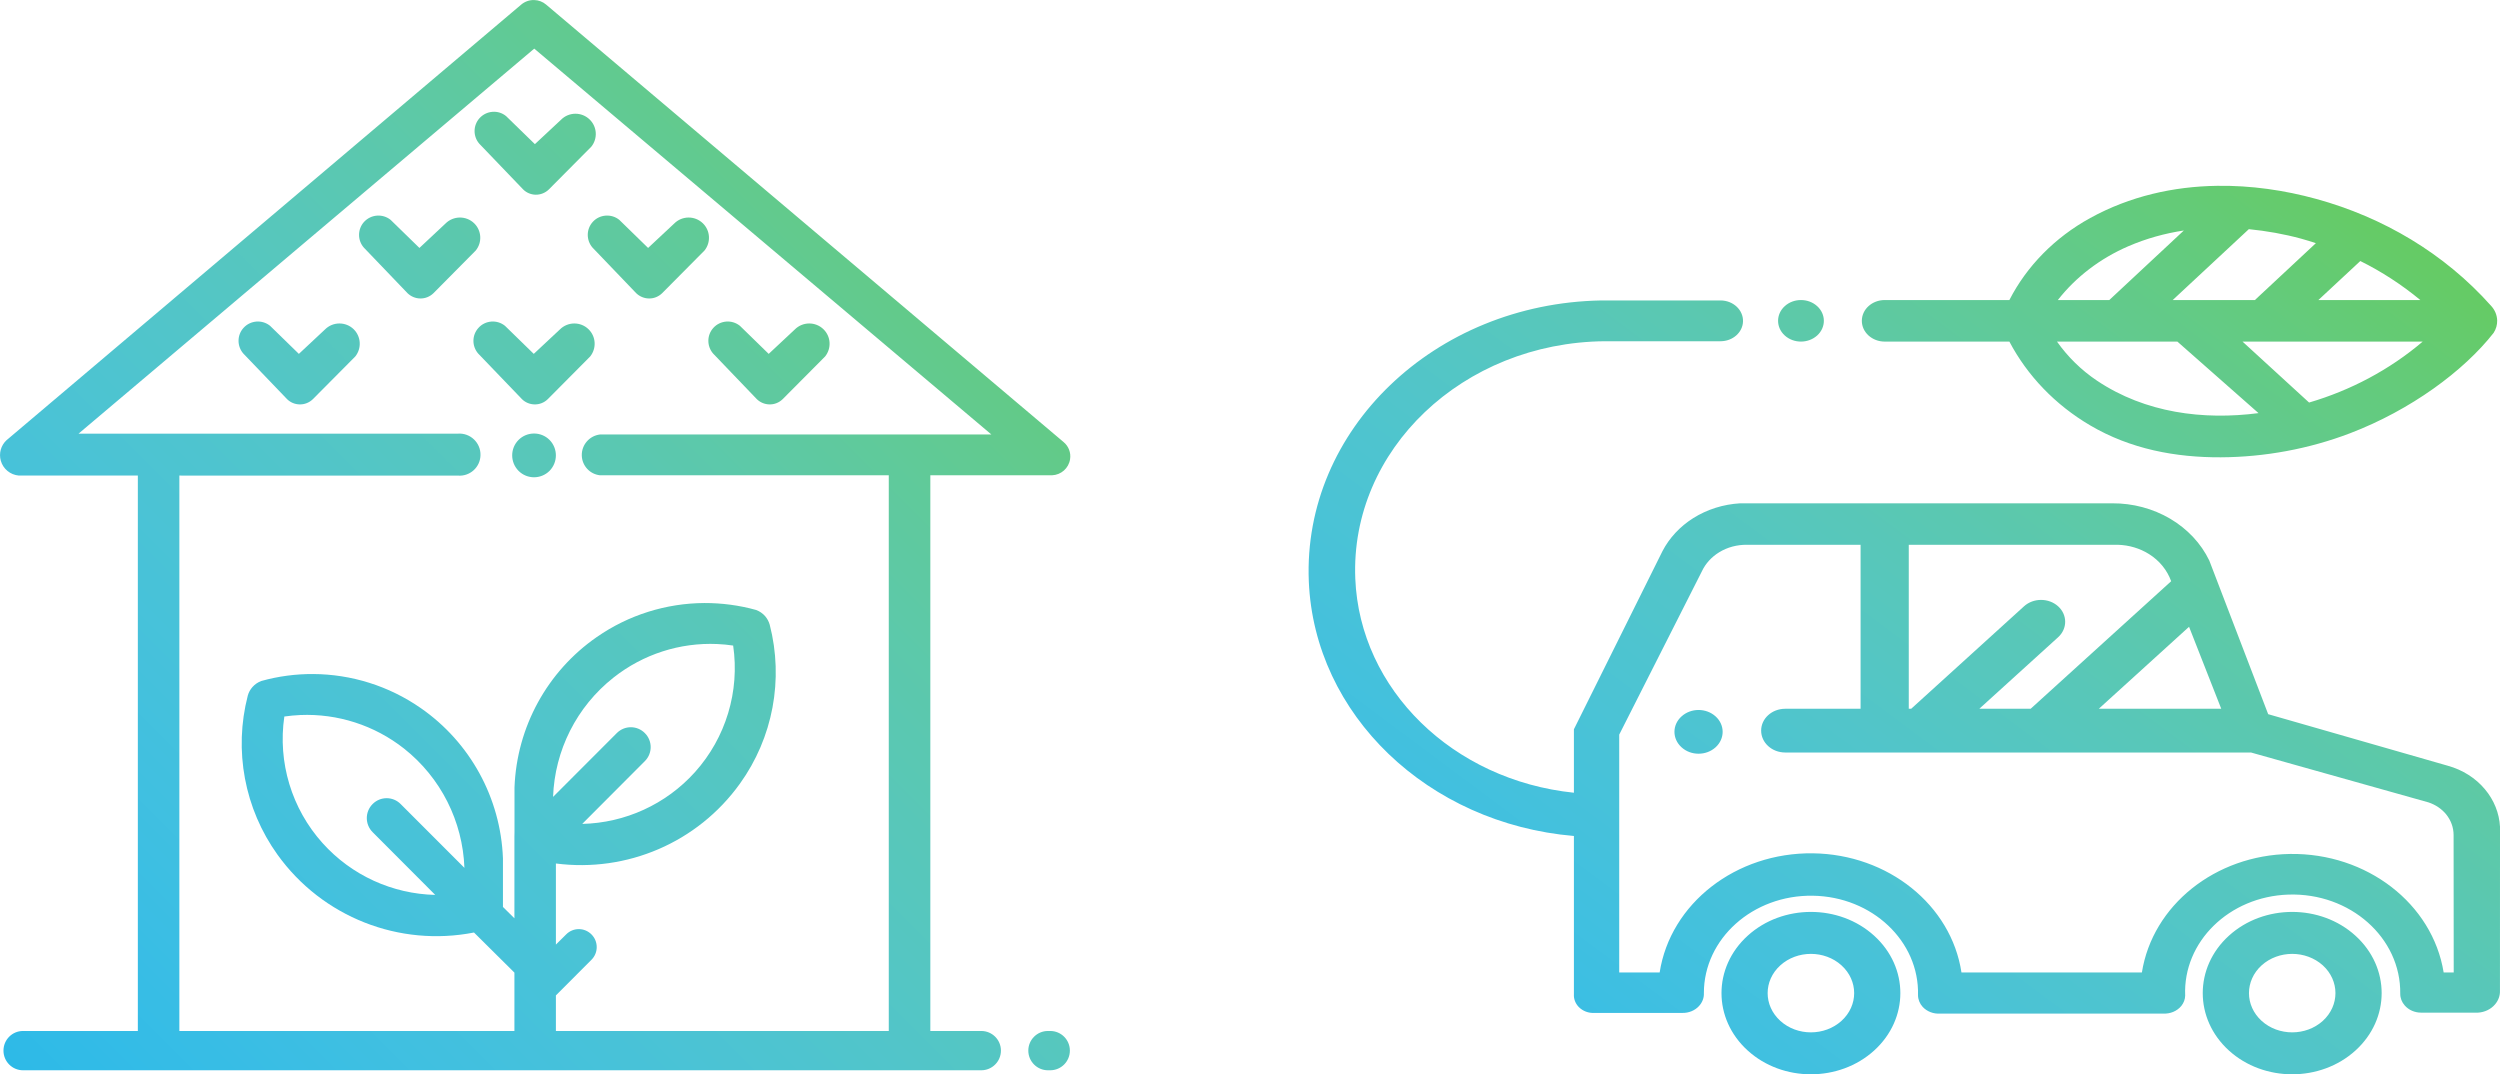 <svg width="619" height="266" xmlns="http://www.w3.org/2000/svg" xmlns:xlink="http://www.w3.org/1999/xlink" xml:space="preserve" overflow="hidden"><defs><clipPath id="clip0"><rect x="3222" y="1632" width="619" height="266"/></clipPath><linearGradient x1="3222.01" y1="1897.01" x2="3487" y2="1632" gradientUnits="userSpaceOnUse" spreadMethod="reflect" id="fill1"><stop offset="0" stop-color="#2DBAE8"/><stop offset="0.007" stop-color="#2DBAE7"/><stop offset="0.013" stop-color="#2EBAE7"/><stop offset="0.02" stop-color="#2FBAE7"/><stop offset="0.027" stop-color="#2FBAE7"/><stop offset="0.034" stop-color="#30BBE7"/><stop offset="0.04" stop-color="#31BBE7"/><stop offset="0.047" stop-color="#31BBE7"/><stop offset="0.054" stop-color="#32BBE7"/><stop offset="0.06" stop-color="#33BBE7"/><stop offset="0.067" stop-color="#33BCE7"/><stop offset="0.074" stop-color="#34BCE6"/><stop offset="0.081" stop-color="#35BCE6"/><stop offset="0.087" stop-color="#35BCE6"/><stop offset="0.094" stop-color="#36BDE6"/><stop offset="0.101" stop-color="#37BDE5"/><stop offset="0.107" stop-color="#37BDE5"/><stop offset="0.114" stop-color="#38BDE5"/><stop offset="0.121" stop-color="#39BDE5"/><stop offset="0.128" stop-color="#39BEE4"/><stop offset="0.134" stop-color="#3ABEE4"/><stop offset="0.141" stop-color="#3BBEE4"/><stop offset="0.148" stop-color="#3BBEE3"/><stop offset="0.154" stop-color="#3CBEE3"/><stop offset="0.161" stop-color="#3CBFE3"/><stop offset="0.168" stop-color="#3DBFE2"/><stop offset="0.174" stop-color="#3EBFE2"/><stop offset="0.181" stop-color="#3EBFE1"/><stop offset="0.188" stop-color="#3FBFE1"/><stop offset="0.195" stop-color="#40C0E1"/><stop offset="0.201" stop-color="#40C0E0"/><stop offset="0.208" stop-color="#41C0E0"/><stop offset="0.215" stop-color="#41C0DF"/><stop offset="0.221" stop-color="#42C0DF"/><stop offset="0.228" stop-color="#42C0DE"/><stop offset="0.235" stop-color="#43C1DE"/><stop offset="0.242" stop-color="#44C1DD"/><stop offset="0.248" stop-color="#44C1DC"/><stop offset="0.255" stop-color="#45C1DC"/><stop offset="0.262" stop-color="#45C1DB"/><stop offset="0.268" stop-color="#46C1DB"/><stop offset="0.275" stop-color="#46C2DA"/><stop offset="0.282" stop-color="#47C2DA"/><stop offset="0.289" stop-color="#47C2D9"/><stop offset="0.295" stop-color="#48C2D8"/><stop offset="0.302" stop-color="#48C2D8"/><stop offset="0.309" stop-color="#49C2D7"/><stop offset="0.315" stop-color="#49C3D6"/><stop offset="0.322" stop-color="#4AC3D6"/><stop offset="0.329" stop-color="#4BC3D5"/><stop offset="0.336" stop-color="#4BC3D4"/><stop offset="0.342" stop-color="#4CC3D3"/><stop offset="0.349" stop-color="#4CC3D3"/><stop offset="0.356" stop-color="#4DC4D2"/><stop offset="0.362" stop-color="#4DC4D1"/><stop offset="0.369" stop-color="#4DC4D0"/><stop offset="0.376" stop-color="#4EC4D0"/><stop offset="0.383" stop-color="#4EC4CF"/><stop offset="0.389" stop-color="#4FC4CE"/><stop offset="0.396" stop-color="#4FC5CD"/><stop offset="0.403" stop-color="#50C5CC"/><stop offset="0.409" stop-color="#50C5CB"/><stop offset="0.416" stop-color="#51C5CB"/><stop offset="0.423" stop-color="#51C5CA"/><stop offset="0.43" stop-color="#52C5C9"/><stop offset="0.436" stop-color="#52C5C8"/><stop offset="0.443" stop-color="#52C5C7"/><stop offset="0.45" stop-color="#53C6C6"/><stop offset="0.456" stop-color="#53C6C5"/><stop offset="0.463" stop-color="#54C6C4"/><stop offset="0.47" stop-color="#54C6C3"/><stop offset="0.477" stop-color="#55C6C2"/><stop offset="0.483" stop-color="#55C6C1"/><stop offset="0.49" stop-color="#55C6C0"/><stop offset="0.497" stop-color="#56C7BF"/><stop offset="0.503" stop-color="#56C7BE"/><stop offset="0.51" stop-color="#57C7BD"/><stop offset="0.517" stop-color="#57C7BC"/><stop offset="0.523" stop-color="#57C7BB"/><stop offset="0.53" stop-color="#58C7BA"/><stop offset="0.537" stop-color="#58C7B9"/><stop offset="0.544" stop-color="#58C7B8"/><stop offset="0.55" stop-color="#59C7B7"/><stop offset="0.557" stop-color="#59C8B5"/><stop offset="0.564" stop-color="#59C8B4"/><stop offset="0.57" stop-color="#5AC8B3"/><stop offset="0.577" stop-color="#5AC8B2"/><stop offset="0.584" stop-color="#5AC8B1"/><stop offset="0.591" stop-color="#5BC8B0"/><stop offset="0.597" stop-color="#5BC8AE"/><stop offset="0.604" stop-color="#5BC8AD"/><stop offset="0.611" stop-color="#5CC8AC"/><stop offset="0.617" stop-color="#5CC9AB"/><stop offset="0.624" stop-color="#5CC9AA"/><stop offset="0.631" stop-color="#5DC9A8"/><stop offset="0.638" stop-color="#5DC9A7"/><stop offset="0.644" stop-color="#5DC9A6"/><stop offset="0.651" stop-color="#5EC9A4"/><stop offset="0.658" stop-color="#5EC9A3"/><stop offset="0.664" stop-color="#5EC9A2"/><stop offset="0.671" stop-color="#5EC9A0"/><stop offset="0.678" stop-color="#5FC99F"/><stop offset="0.685" stop-color="#5FC99E"/><stop offset="0.691" stop-color="#5FCA9C"/><stop offset="0.698" stop-color="#5FCA9B"/><stop offset="0.705" stop-color="#60CA9A"/><stop offset="0.711" stop-color="#60CA98"/><stop offset="0.718" stop-color="#60CA97"/><stop offset="0.725" stop-color="#60CA95"/><stop offset="0.732" stop-color="#61CA94"/><stop offset="0.738" stop-color="#61CA93"/><stop offset="0.745" stop-color="#61CA91"/><stop offset="0.752" stop-color="#61CA90"/><stop offset="0.758" stop-color="#62CA8E"/><stop offset="0.765" stop-color="#62CA8D"/><stop offset="0.772" stop-color="#62CA8B"/><stop offset="0.779" stop-color="#62CA8A"/><stop offset="0.785" stop-color="#62CA88"/><stop offset="0.792" stop-color="#62CB87"/><stop offset="0.799" stop-color="#63CB85"/><stop offset="0.805" stop-color="#63CB84"/><stop offset="0.812" stop-color="#63CB82"/><stop offset="0.819" stop-color="#63CB80"/><stop offset="0.826" stop-color="#63CB7F"/><stop offset="0.832" stop-color="#63CB7D"/><stop offset="0.839" stop-color="#64CB7C"/><stop offset="0.846" stop-color="#64CB7A"/><stop offset="0.852" stop-color="#64CB78"/><stop offset="0.859" stop-color="#64CB77"/><stop offset="0.866" stop-color="#64CB75"/><stop offset="0.872" stop-color="#64CB73"/><stop offset="0.879" stop-color="#64CB72"/><stop offset="0.886" stop-color="#65CB70"/><stop offset="0.893" stop-color="#65CB6E"/><stop offset="0.899" stop-color="#65CB6D"/><stop offset="0.906" stop-color="#65CB6B"/><stop offset="0.913" stop-color="#65CB69"/><stop offset="0.919" stop-color="#65CB67"/><stop offset="0.926" stop-color="#65CB66"/><stop offset="0.933" stop-color="#65CB64"/><stop offset="0.94" stop-color="#65CB62"/><stop offset="0.946" stop-color="#65CB60"/><stop offset="0.953" stop-color="#65CB5E"/><stop offset="0.96" stop-color="#65CB5D"/><stop offset="0.966" stop-color="#65CB5B"/><stop offset="0.973" stop-color="#65CB59"/><stop offset="0.98" stop-color="#65CB57"/><stop offset="0.987" stop-color="#65CB55"/><stop offset="0.993" stop-color="#65CB53"/><stop offset="1" stop-color="#66CC52"/></linearGradient><linearGradient x1="3588.07" y1="1929.37" x2="3798.93" y2="1646.63" gradientUnits="userSpaceOnUse" spreadMethod="reflect" id="fill2"><stop offset="0" stop-color="#2DBAE8"/><stop offset="0.007" stop-color="#2DBAE7"/><stop offset="0.013" stop-color="#2EBAE7"/><stop offset="0.02" stop-color="#2FBAE7"/><stop offset="0.027" stop-color="#2FBAE7"/><stop offset="0.034" stop-color="#30BBE7"/><stop offset="0.04" stop-color="#31BBE7"/><stop offset="0.047" stop-color="#31BBE7"/><stop offset="0.054" stop-color="#32BBE7"/><stop offset="0.06" stop-color="#33BBE7"/><stop offset="0.067" stop-color="#33BCE7"/><stop offset="0.074" stop-color="#34BCE6"/><stop offset="0.081" stop-color="#35BCE6"/><stop offset="0.087" stop-color="#35BCE6"/><stop offset="0.094" stop-color="#36BDE6"/><stop offset="0.101" stop-color="#37BDE5"/><stop offset="0.107" stop-color="#37BDE5"/><stop offset="0.114" stop-color="#38BDE5"/><stop offset="0.121" stop-color="#39BDE5"/><stop offset="0.128" stop-color="#39BEE4"/><stop offset="0.134" stop-color="#3ABEE4"/><stop offset="0.141" stop-color="#3BBEE4"/><stop offset="0.148" stop-color="#3BBEE3"/><stop offset="0.154" stop-color="#3CBEE3"/><stop offset="0.161" stop-color="#3CBFE3"/><stop offset="0.168" stop-color="#3DBFE2"/><stop offset="0.174" stop-color="#3EBFE2"/><stop offset="0.181" stop-color="#3EBFE1"/><stop offset="0.188" stop-color="#3FBFE1"/><stop offset="0.195" stop-color="#40C0E1"/><stop offset="0.201" stop-color="#40C0E0"/><stop offset="0.208" stop-color="#41C0E0"/><stop offset="0.215" stop-color="#41C0DF"/><stop offset="0.221" stop-color="#42C0DF"/><stop offset="0.228" stop-color="#42C0DE"/><stop offset="0.235" stop-color="#43C1DE"/><stop offset="0.242" stop-color="#44C1DD"/><stop offset="0.248" stop-color="#44C1DC"/><stop offset="0.255" stop-color="#45C1DC"/><stop offset="0.262" stop-color="#45C1DB"/><stop offset="0.268" stop-color="#46C1DB"/><stop offset="0.275" stop-color="#46C2DA"/><stop offset="0.282" stop-color="#47C2DA"/><stop offset="0.289" stop-color="#47C2D9"/><stop offset="0.295" stop-color="#48C2D8"/><stop offset="0.302" stop-color="#48C2D8"/><stop offset="0.309" stop-color="#49C2D7"/><stop offset="0.315" stop-color="#49C3D6"/><stop offset="0.322" stop-color="#4AC3D6"/><stop offset="0.329" stop-color="#4BC3D5"/><stop offset="0.336" stop-color="#4BC3D4"/><stop offset="0.342" stop-color="#4CC3D3"/><stop offset="0.349" stop-color="#4CC3D3"/><stop offset="0.356" stop-color="#4DC4D2"/><stop offset="0.362" stop-color="#4DC4D1"/><stop offset="0.369" stop-color="#4DC4D0"/><stop offset="0.376" stop-color="#4EC4D0"/><stop offset="0.383" stop-color="#4EC4CF"/><stop offset="0.389" stop-color="#4FC4CE"/><stop offset="0.396" stop-color="#4FC5CD"/><stop offset="0.403" stop-color="#50C5CC"/><stop offset="0.409" stop-color="#50C5CB"/><stop offset="0.416" stop-color="#51C5CB"/><stop offset="0.423" stop-color="#51C5CA"/><stop offset="0.43" stop-color="#52C5C9"/><stop offset="0.436" stop-color="#52C5C8"/><stop offset="0.443" stop-color="#52C5C7"/><stop offset="0.45" stop-color="#53C6C6"/><stop offset="0.456" stop-color="#53C6C5"/><stop offset="0.463" stop-color="#54C6C4"/><stop offset="0.47" stop-color="#54C6C3"/><stop offset="0.477" stop-color="#55C6C2"/><stop offset="0.483" stop-color="#55C6C1"/><stop offset="0.49" stop-color="#55C6C0"/><stop offset="0.497" stop-color="#56C7BF"/><stop offset="0.503" stop-color="#56C7BE"/><stop offset="0.51" stop-color="#57C7BD"/><stop offset="0.517" stop-color="#57C7BC"/><stop offset="0.523" stop-color="#57C7BB"/><stop offset="0.53" stop-color="#58C7BA"/><stop offset="0.537" stop-color="#58C7B9"/><stop offset="0.544" stop-color="#58C7B8"/><stop offset="0.55" stop-color="#59C7B7"/><stop offset="0.557" stop-color="#59C8B5"/><stop offset="0.564" stop-color="#59C8B4"/><stop offset="0.57" stop-color="#5AC8B3"/><stop offset="0.577" stop-color="#5AC8B2"/><stop offset="0.584" stop-color="#5AC8B1"/><stop offset="0.591" stop-color="#5BC8B0"/><stop offset="0.597" stop-color="#5BC8AE"/><stop offset="0.604" stop-color="#5BC8AD"/><stop offset="0.611" stop-color="#5CC8AC"/><stop offset="0.617" stop-color="#5CC9AB"/><stop offset="0.624" stop-color="#5CC9AA"/><stop offset="0.631" stop-color="#5DC9A8"/><stop offset="0.638" stop-color="#5DC9A7"/><stop offset="0.644" stop-color="#5DC9A6"/><stop offset="0.651" stop-color="#5EC9A4"/><stop offset="0.658" stop-color="#5EC9A3"/><stop offset="0.664" stop-color="#5EC9A2"/><stop offset="0.671" stop-color="#5EC9A0"/><stop offset="0.678" stop-color="#5FC99F"/><stop offset="0.685" stop-color="#5FC99E"/><stop offset="0.691" stop-color="#5FCA9C"/><stop offset="0.698" stop-color="#5FCA9B"/><stop offset="0.705" stop-color="#60CA9A"/><stop offset="0.711" stop-color="#60CA98"/><stop offset="0.718" stop-color="#60CA97"/><stop offset="0.725" stop-color="#60CA95"/><stop offset="0.732" stop-color="#61CA94"/><stop offset="0.738" stop-color="#61CA93"/><stop offset="0.745" stop-color="#61CA91"/><stop offset="0.752" stop-color="#61CA90"/><stop offset="0.758" stop-color="#62CA8E"/><stop offset="0.765" stop-color="#62CA8D"/><stop offset="0.772" stop-color="#62CA8B"/><stop offset="0.779" stop-color="#62CA8A"/><stop offset="0.785" stop-color="#62CA88"/><stop offset="0.792" stop-color="#62CB87"/><stop offset="0.799" stop-color="#63CB85"/><stop offset="0.805" stop-color="#63CB84"/><stop offset="0.812" stop-color="#63CB82"/><stop offset="0.819" stop-color="#63CB80"/><stop offset="0.826" stop-color="#63CB7F"/><stop offset="0.832" stop-color="#63CB7D"/><stop offset="0.839" stop-color="#64CB7C"/><stop offset="0.846" stop-color="#64CB7A"/><stop offset="0.852" stop-color="#64CB78"/><stop offset="0.859" stop-color="#64CB77"/><stop offset="0.866" stop-color="#64CB75"/><stop offset="0.872" stop-color="#64CB73"/><stop offset="0.879" stop-color="#64CB72"/><stop offset="0.886" stop-color="#65CB70"/><stop offset="0.893" stop-color="#65CB6E"/><stop offset="0.899" stop-color="#65CB6D"/><stop offset="0.906" stop-color="#65CB6B"/><stop offset="0.913" stop-color="#65CB69"/><stop offset="0.919" stop-color="#65CB67"/><stop offset="0.926" stop-color="#65CB66"/><stop offset="0.933" stop-color="#65CB64"/><stop offset="0.94" stop-color="#65CB62"/><stop offset="0.946" stop-color="#65CB60"/><stop offset="0.953" stop-color="#65CB5E"/><stop offset="0.96" stop-color="#65CB5D"/><stop offset="0.966" stop-color="#65CB5B"/><stop offset="0.973" stop-color="#65CB59"/><stop offset="0.98" stop-color="#65CB57"/><stop offset="0.987" stop-color="#65CB55"/><stop offset="0.993" stop-color="#65CB53"/><stop offset="1" stop-color="#66CC52"/></linearGradient></defs><g clip-path="url(#clip0)" transform="translate(-3222 -1632)"><path d="M3354.26 1632.01C3353.09 1631.98 3351.95 1632.38 3351.05 1633.14L3223.61 1741C3222.22 1742.29 3221.68 1744.26 3222.2 1746.08 3222.77 1748.11 3224.56 1749.57 3226.66 1749.75L3256.13 1749.75 3256.13 1887.27 3227.7 1887.27C3225.02 1887.27 3222.86 1889.44 3222.86 1892.13 3222.86 1894.82 3225.02 1897 3227.7 1897L3464.96 1897C3467.65 1897 3469.83 1894.82 3469.83 1892.13 3469.83 1889.44 3467.65 1887.27 3464.96 1887.27L3452.35 1887.27 3452.35 1749.68 3482.48 1749.68C3484.73 1749.59 3486.61 1747.94 3486.95 1745.7 3487.21 1744.1 3486.59 1742.48 3485.34 1741.45L3357.22 1633.14C3356.4 1632.43 3355.35 1632.04 3354.26 1632.01ZM3354.28 1644.04 3467.47 1739.58 3370.54 1739.58C3367.94 1739.9 3365.99 1742.14 3366.05 1744.77 3366.11 1747.3 3368.03 1749.4 3370.54 1749.68L3442.06 1749.68 3442.06 1887.27 3359.64 1887.27 3359.64 1878.46 3368.45 1869.64C3370.18 1867.91 3370.18 1865.09 3368.45 1863.36 3366.71 1861.61 3363.91 1861.61 3362.18 1863.36L3359.64 1865.88 3359.64 1845.8C3377.14 1848.07 3394.7 1840.66 3405.2 1826.04 3413.38 1814.67 3416.08 1800.24 3412.58 1786.67 3412.36 1785.89 3411.96 1785.16 3411.44 1784.55 3410.83 1783.86 3410.07 1783.35 3409.22 1783.03 3405.01 1781.86 3400.69 1781.3 3396.4 1781.31 3386.97 1781.36 3377.65 1784.24 3369.75 1789.74 3357.49 1798.24 3349.96 1812.02 3349.39 1826.94L3349.39 1838.01C3349.38 1838.4 3349.37 1838.79 3349.37 1839.12L3349.37 1859.37 3346.53 1856.56 3346.53 1844.52C3345.96 1829.6 3338.43 1815.82 3326.18 1807.32 3318.27 1801.82 3308.96 1798.94 3299.53 1798.89 3295.24 1798.87 3290.93 1799.43 3286.71 1800.61 3285.86 1800.92 3285.1 1801.44 3284.5 1802.12 3283.96 1802.73 3283.56 1803.46 3283.35 1804.24 3279.84 1817.81 3282.54 1832.25 3290.72 1843.63 3301.83 1859.09 3320.87 1866.52 3339.36 1862.89L3349.37 1872.82 3349.37 1887.27 3266.41 1887.27 3266.41 1749.75 3335.38 1749.76C3338.35 1750 3340.91 1747.69 3340.97 1744.71 3341.05 1741.63 3338.45 1739.15 3335.38 1739.37L3241.45 1739.37 3354.28 1644.04ZM3343.93 1659.69C3342.74 1659.78 3341.6 1660.31 3340.74 1661.25 3339.12 1663.04 3339.09 1665.77 3340.68 1667.59L3351.52 1678.89C3352.34 1679.72 3353.45 1680.18 3354.62 1680.21 3355.85 1680.23 3357.04 1679.75 3357.91 1678.89L3368.41 1668.32C3370.02 1666.32 3369.86 1663.41 3368.02 1661.61 3366.04 1659.66 3362.85 1659.68 3360.9 1661.66L3354.44 1667.69 3347.31 1660.75C3346.33 1659.94 3345.11 1659.59 3343.93 1659.69ZM3315.33 1685.39C3314.15 1685.48 3313.01 1686 3312.14 1686.94 3310.52 1688.73 3310.48 1691.47 3312.08 1693.3L3322.91 1704.6C3323.75 1705.41 3324.86 1705.88 3326.01 1705.9 3327.24 1705.94 3328.43 1705.46 3329.32 1704.6L3339.8 1694.02C3341.43 1692.01 3341.25 1689.1 3339.42 1687.3 3337.43 1685.36 3334.26 1685.39 3332.3 1687.35L3325.85 1693.39 3318.72 1686.44C3317.73 1685.64 3316.51 1685.3 3315.33 1685.39ZM3371.95 1685.39C3370.77 1685.48 3369.61 1686 3368.77 1686.94 3367.14 1688.73 3367.12 1691.47 3368.7 1693.3L3379.53 1704.6C3380.37 1705.41 3381.48 1705.88 3382.64 1705.9 3383.87 1705.94 3385.05 1705.46 3385.94 1704.6L3396.44 1694.02C3398.05 1692.01 3397.88 1689.1 3396.04 1687.3 3394.05 1685.36 3390.88 1685.39 3388.93 1687.35L3382.47 1693.39 3375.34 1686.44C3374.36 1685.64 3373.14 1685.3 3371.95 1685.39ZM3285.48 1711.62C3284.3 1711.72 3283.16 1712.23 3282.3 1713.18 3280.67 1714.97 3280.65 1717.7 3282.24 1719.53L3293.08 1730.83C3293.9 1731.64 3295.01 1732.11 3296.16 1732.13 3297.39 1732.17 3298.59 1731.69 3299.47 1730.83L3309.97 1720.26C3311.58 1718.24 3311.41 1715.34 3309.58 1713.53 3307.6 1711.59 3304.41 1711.62 3302.46 1713.58L3296 1719.62 3288.87 1712.67C3287.89 1711.88 3286.67 1711.53 3285.48 1711.62ZM3343.65 1711.62C3342.46 1711.72 3341.32 1712.23 3340.47 1713.18 3338.83 1714.97 3338.81 1717.7 3340.39 1719.53L3351.24 1730.83C3352.06 1731.64 3353.17 1732.11 3354.33 1732.13 3355.56 1732.17 3356.76 1731.69 3357.63 1730.83L3368.13 1720.26C3369.74 1718.24 3369.58 1715.34 3367.73 1713.53 3365.75 1711.59 3362.58 1711.62 3360.62 1713.58L3354.16 1719.62 3347.03 1712.67C3346.05 1711.88 3344.83 1711.53 3343.65 1711.62ZM3401.82 1711.62C3400.63 1711.72 3399.49 1712.23 3398.63 1713.18 3397 1714.97 3396.98 1717.7 3398.56 1719.53L3409.39 1730.83C3410.22 1731.64 3411.34 1732.11 3412.49 1732.13 3413.72 1732.17 3414.91 1731.69 3415.79 1730.83L3426.3 1720.26C3427.91 1718.24 3427.75 1715.34 3425.9 1713.53 3423.92 1711.59 3420.74 1711.62 3418.79 1713.58L3412.33 1719.62 3405.2 1712.67C3404.21 1711.88 3403 1711.53 3401.82 1711.62ZM3354.24 1739.34C3352.85 1739.34 3351.46 1739.86 3350.4 1740.92 3348.29 1743.03 3348.29 1746.46 3350.4 1748.59 3352.51 1750.7 3355.94 1750.7 3358.06 1748.59 3360.16 1746.46 3360.16 1743.03 3358.06 1740.92 3357 1739.86 3355.61 1739.34 3354.24 1739.34ZM3399.57 1791.46C3400.89 1791.52 3402.22 1791.64 3403.53 1791.84 3405.19 1803.17 3401.72 1814.66 3394.08 1823.17 3386.87 1831.19 3376.74 1835.75 3366.16 1836L3381.66 1820.46C3383.59 1818.55 3383.59 1815.42 3381.66 1813.51 3379.74 1811.58 3376.65 1811.58 3374.72 1813.51L3358.94 1829.31C3359.35 1817.8 3364.77 1806.97 3373.92 1799.76 3381.24 1793.98 3390.35 1791.06 3399.57 1791.46ZM3296.35 1809.04C3305.58 1808.65 3314.69 1811.57 3322.02 1817.33 3331.15 1824.54 3336.57 1835.37 3336.99 1846.88L3321.2 1831.08C3319.29 1829.15 3316.18 1829.15 3314.26 1831.08 3312.34 1833 3312.34 1836.12 3314.26 1838.04L3329.76 1853.58C3319.19 1853.33 3309.06 1848.77 3301.86 1840.74 3294.21 1832.23 3290.74 1820.74 3292.4 1809.41 3293.72 1809.22 3295.03 1809.1 3296.35 1809.04ZM3481.47 1887.27C3478.79 1887.27 3476.61 1889.44 3476.61 1892.13 3476.61 1894.82 3478.79 1897 3481.47 1897L3482.03 1897C3484.73 1897 3486.9 1894.82 3486.9 1892.13 3486.9 1889.44 3484.73 1887.27 3482.03 1887.27L3481.47 1887.27Z" fill="url(#fill1)" fill-rule="evenodd"/><path d="M3770.92 1678.01C3760.16 1678.17 3749.38 1680.57 3739.54 1685.98 3730.76 1690.81 3723.82 1697.9 3719.52 1706.29L3688.66 1706.29C3685.53 1706.29 3682.99 1708.59 3682.99 1711.44 3682.99 1714.27 3685.53 1716.58 3688.66 1716.58L3719.52 1716.58C3723.97 1725.01 3730.85 1732.22 3739.52 1737.32 3749.54 1743.22 3760.71 1745.28 3771.87 1745.23 3782.67 1745.18 3793.71 1743.16 3803.91 1739.26 3818.91 1733.52 3832.04 1723.85 3839.42 1714.42 3840.03 1713.48 3840.33 1712.41 3840.3 1711.33 3840.26 1710.01 3839.74 1708.75 3838.8 1707.73 3827.19 1694.69 3812.02 1685.8 3795.56 1681.27 3787.64 1679.09 3779.28 1677.88 3770.92 1678.01ZM3778.81 1688.74C3783.22 1689.18 3787.58 1689.95 3791.79 1691.1 3793.01 1691.43 3794.22 1691.82 3795.41 1692.21L3780.31 1706.29 3759.96 1706.29 3778.81 1688.74ZM3762.72 1689.07 3744.26 1706.29 3731.52 1706.29C3735.98 1700.59 3741.98 1696 3748.95 1692.98 3753.42 1691.05 3758.04 1689.78 3762.72 1689.07ZM3806.41 1696.63C3811.7 1699.25 3816.69 1702.5 3821.27 1706.29L3796.03 1706.29 3806.41 1696.63ZM3667.92 1706.29C3666.46 1706.29 3665.02 1706.79 3663.91 1707.8 3661.7 1709.81 3661.7 1713.06 3663.91 1715.07 3666.12 1717.08 3669.7 1717.08 3671.93 1715.07 3674.14 1713.06 3674.14 1709.81 3671.93 1707.8 3670.81 1706.79 3669.37 1706.29 3667.92 1706.29ZM3618.48 1706.39C3577.16 1707.11 3544.52 1738.44 3546.06 1775.92 3547.41 1808.94 3575.52 1835.9 3611.7 1838.99L3611.7 1878.14C3611.62 1879.31 3612.06 1880.47 3612.91 1881.34 3613.9 1882.35 3615.35 1882.9 3616.85 1882.8L3638.53 1882.8C3640.12 1882.84 3641.66 1882.21 3642.67 1881.1 3643.5 1880.2 3643.94 1879.05 3643.88 1877.89 3643.87 1864.43 3656 1853.56 3670.83 1853.78 3685.54 1853.99 3697.25 1865.05 3696.9 1878.4 3696.9 1879.46 3697.32 1880.5 3698.06 1881.31 3699.14 1882.47 3700.76 1883.09 3702.42 1882.96L3757.53 1882.96C3759.32 1883.08 3761.05 1882.36 3762.11 1881.05 3762.7 1880.3 3763.03 1879.42 3763.05 1878.52 3762.49 1865.19 3773.94 1853.98 3788.61 1853.5 3803.88 1853 3816.5 1864.19 3816.3 1878.05 3816.29 1879.11 3816.69 1880.14 3817.42 1880.96 3818.39 1882.07 3819.87 1882.73 3821.45 1882.73L3835.58 1882.73C3837.23 1882.62 3838.74 1881.89 3839.75 1880.71 3840.6 1879.73 3841.04 1878.51 3840.99 1877.26L3841 1836.71C3840.82 1833.34 3839.52 1830.1 3837.27 1827.42 3834.95 1824.64 3831.72 1822.6 3828.05 1821.59L3783.6 1808.83 3769.02 1770.79C3766.98 1766.55 3763.6 1762.95 3759.33 1760.43 3755.06 1757.92 3750.08 1756.59 3744.99 1756.62L3652.86 1756.62C3648.69 1756.86 3644.68 1758.13 3641.24 1760.29 3637.98 1762.35 3635.34 1765.17 3633.64 1768.44L3611.7 1812.57 3611.7 1828.28C3581.72 1825.18 3558.68 1802.69 3557.57 1775.27 3556.27 1743.39 3584.19 1716.81 3619.33 1716.49L3648.01 1716.49C3651.03 1716.49 3653.5 1714.3 3653.57 1711.57 3653.64 1708.74 3651.14 1706.41 3648.03 1706.39L3618.48 1706.39ZM3731.31 1716.58 3761.12 1716.58 3781.21 1734.29C3767.58 1736.06 3753.2 1734.27 3741.24 1726.27 3737.29 1723.63 3733.96 1720.32 3731.31 1716.58ZM3777.25 1716.58 3821.86 1716.58C3813.6 1723.6 3803.98 1728.66 3793.73 1731.67L3777.25 1716.58ZM3654.59 1766.89 3682.68 1766.89 3682.68 1807.49 3664.02 1807.49C3660.72 1807.49 3658.06 1809.91 3658.06 1812.9 3658.06 1815.89 3660.72 1818.32 3664.02 1818.32L3779.22 1818.32C3779.25 1818.32 3779.29 1818.32 3779.32 1818.31L3823.29 1830.67C3825.02 1831.24 3826.53 1832.26 3827.63 1833.58 3828.86 1835.09 3829.52 1836.91 3829.51 1838.78L3829.54 1872.79 3827.05 1872.79C3824.29 1855.72 3808 1843.16 3789 1843.44 3770.49 1843.73 3754.97 1856.16 3752.33 1872.79L3707.66 1872.79C3705.12 1856.06 3689.48 1843.52 3670.87 1843.28 3651.84 1843.04 3635.58 1855.68 3632.93 1872.79L3622.92 1872.79 3622.92 1813.89 3643.39 1773.45C3644.28 1771.55 3645.76 1769.92 3647.64 1768.76 3649.69 1767.49 3652.12 1766.85 3654.59 1766.89ZM3694.61 1766.89 3746.41 1766.89C3749.17 1766.97 3751.84 1767.77 3754.1 1769.19 3756.7 1770.82 3758.6 1773.19 3759.58 1775.91L3724.79 1807.49 3712.08 1807.49 3731.59 1789.78C3733.92 1787.67 3733.92 1784.23 3731.59 1782.12 3729.25 1780.01 3725.48 1780.01 3723.15 1782.12L3695.21 1807.49 3694.61 1807.49 3694.61 1766.89ZM3764.01 1787.19 3771.98 1807.49 3741.66 1807.49 3764.01 1787.19ZM3642.56 1807.79C3641.04 1807.79 3639.52 1808.32 3638.35 1809.38 3636.01 1811.49 3636.01 1814.91 3638.35 1817.03 3640.67 1819.15 3644.44 1819.15 3646.78 1817.03 3649.11 1814.91 3649.11 1811.49 3646.78 1809.38 3645.61 1808.32 3644.09 1807.79 3642.56 1807.79ZM3670.38 1857.79C3664.72 1857.79 3659.05 1859.75 3654.73 1863.68 3646.08 1871.53 3646.08 1884.26 3654.73 1892.11 3663.37 1899.96 3677.39 1899.96 3686.04 1892.11 3694.69 1884.26 3694.69 1871.53 3686.04 1863.68 3681.71 1859.75 3676.05 1857.79 3670.38 1857.79ZM3789.55 1857.79C3783.88 1857.79 3778.21 1859.75 3773.88 1863.68 3765.24 1871.53 3765.24 1884.26 3773.88 1892.11 3782.53 1899.96 3796.56 1899.96 3805.21 1892.11 3813.86 1884.26 3813.86 1871.53 3805.21 1863.68 3800.89 1859.75 3795.22 1857.79 3789.55 1857.79ZM3670.38 1868.18C3673.12 1868.18 3675.87 1869.13 3677.95 1871.02 3682.14 1874.82 3682.14 1880.97 3677.95 1884.77 3673.77 1888.56 3666.98 1888.56 3662.81 1884.77 3658.62 1880.97 3658.62 1874.82 3662.81 1871.02 3664.9 1869.13 3667.64 1868.18 3670.38 1868.18ZM3789.55 1868.18C3792.29 1868.18 3795.03 1869.13 3797.13 1871.02 3801.3 1874.82 3801.3 1880.97 3797.13 1884.77 3792.94 1888.56 3786.16 1888.56 3781.98 1884.77 3777.8 1880.97 3777.8 1874.82 3781.98 1871.02 3784.07 1869.13 3786.82 1868.18 3789.55 1868.18Z" fill="url(#fill2)" fill-rule="evenodd"/></g></svg>